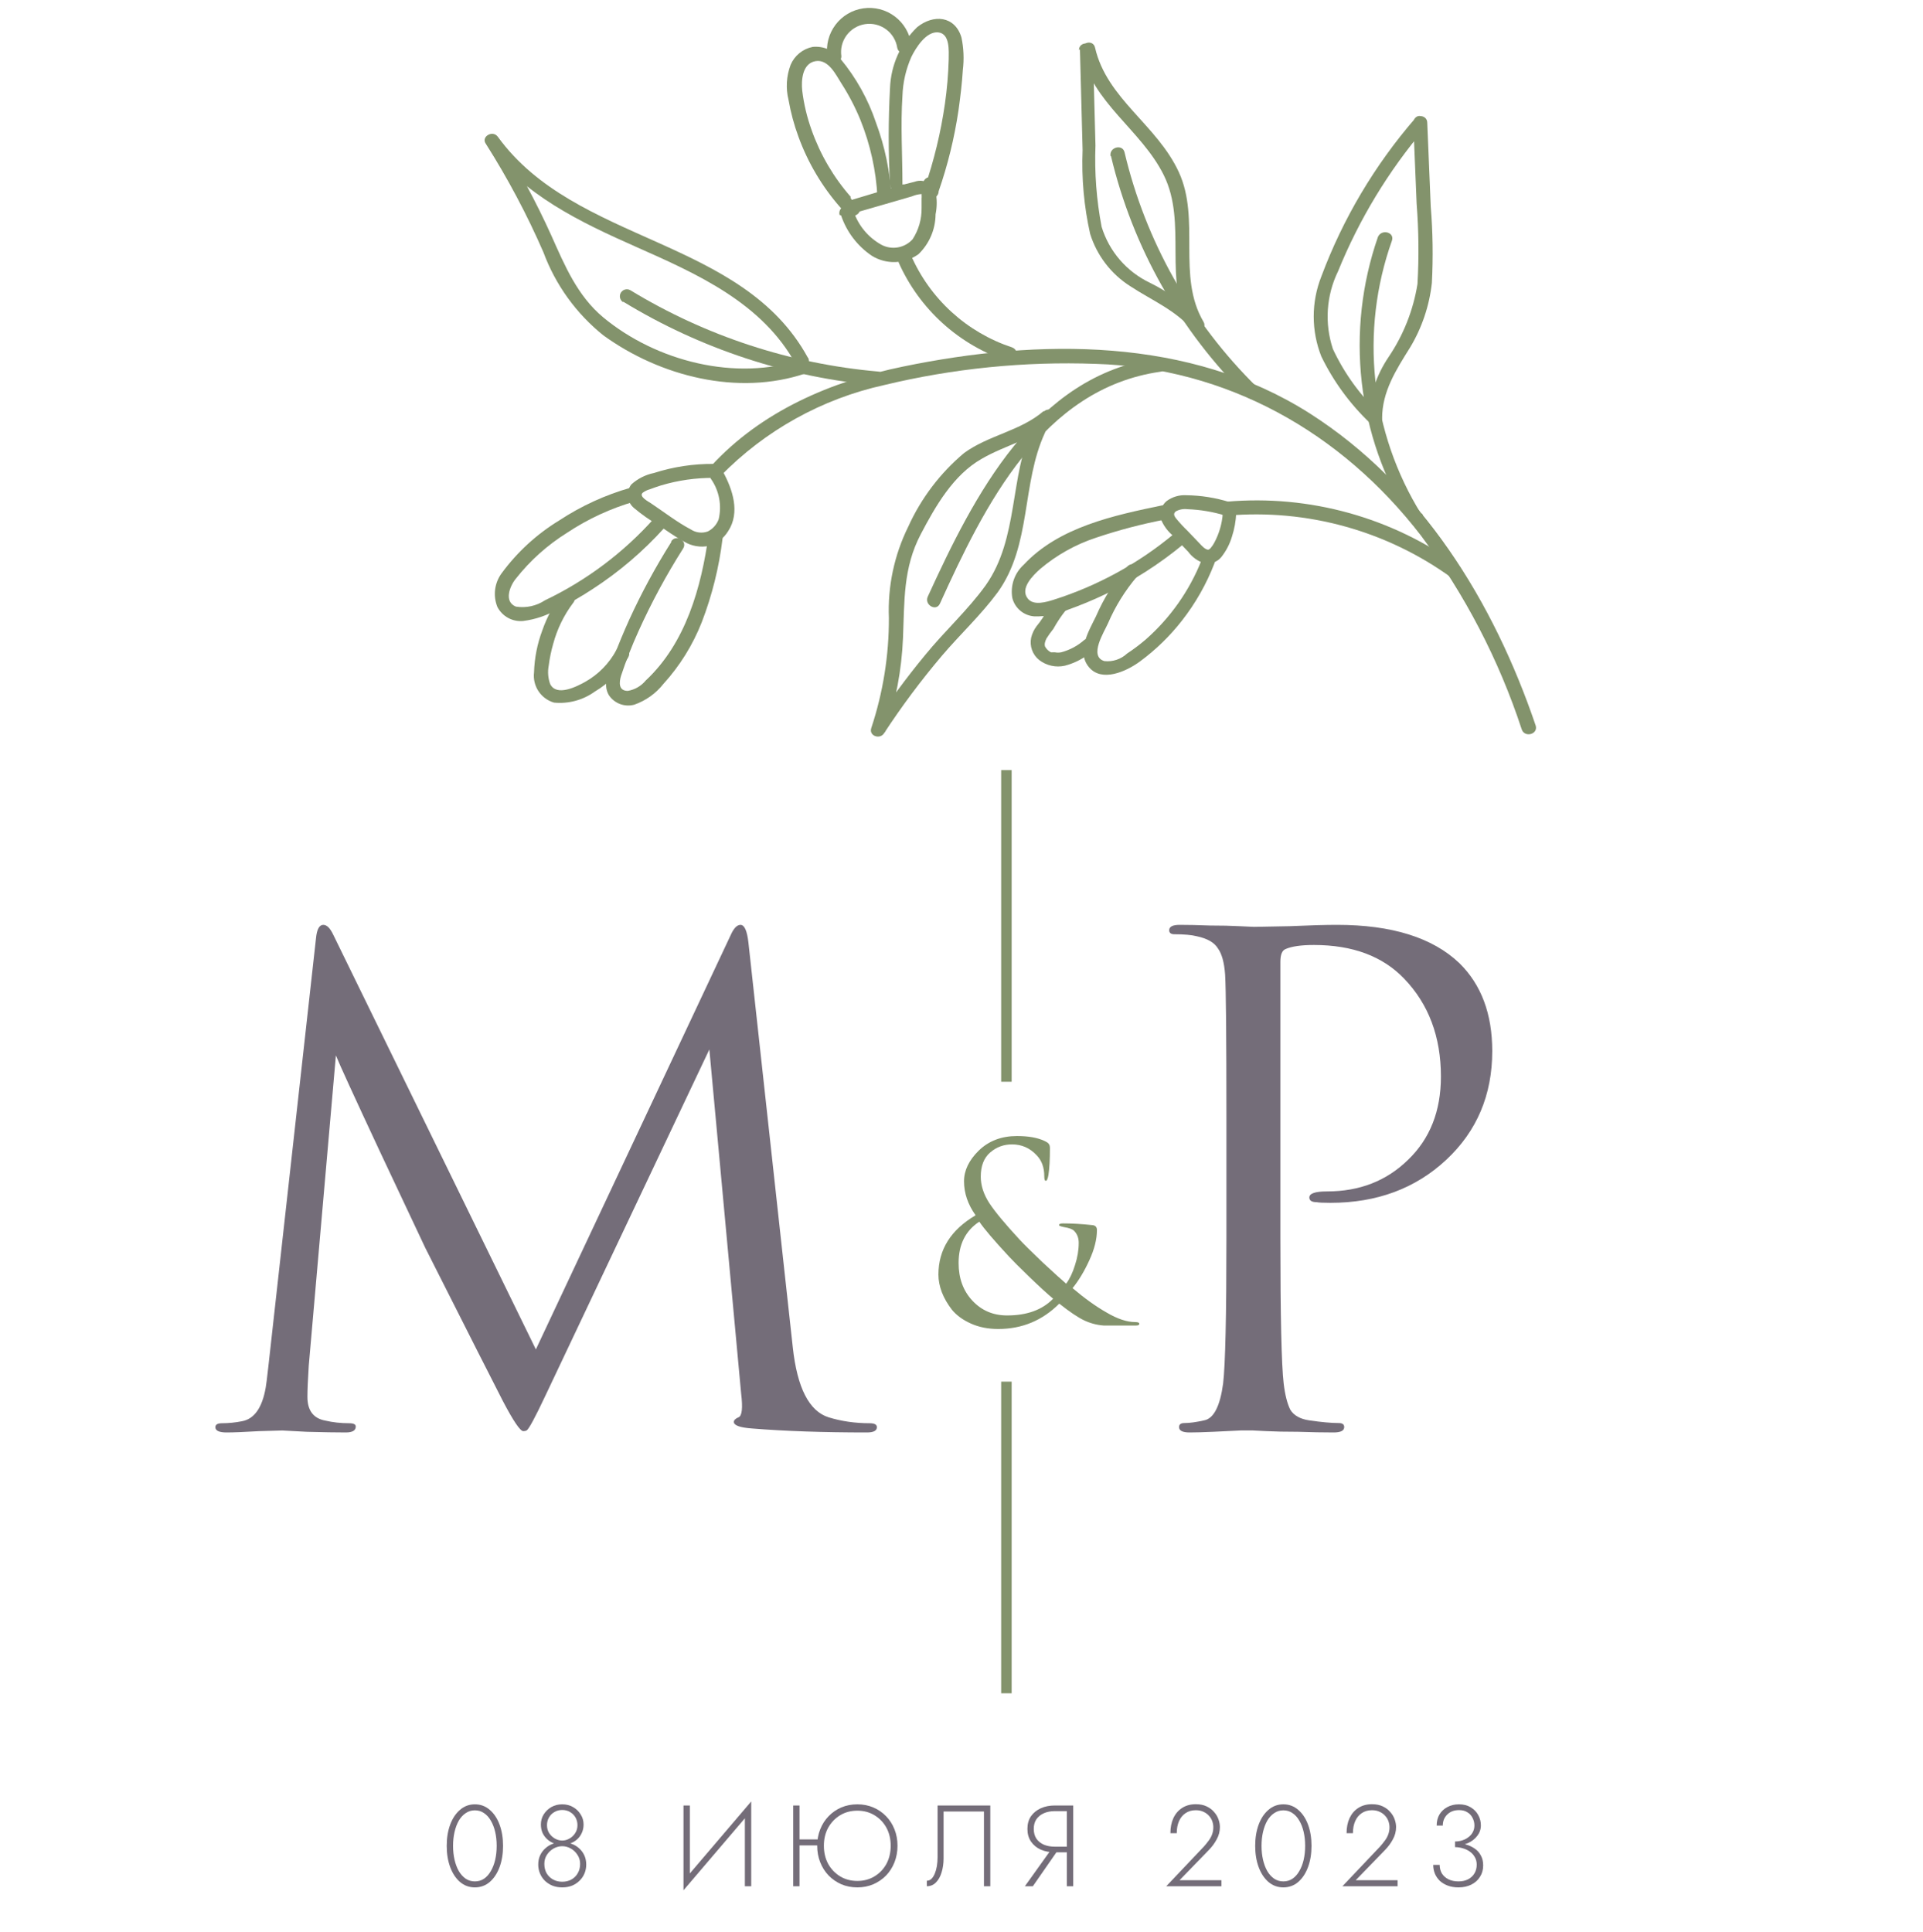 <?xml version="1.0" encoding="UTF-8"?> <svg xmlns="http://www.w3.org/2000/svg" width="200" height="201" viewBox="0 0 200 201" fill="none"> <path d="M103.821 138.236C102.763 138.236 101.815 138.049 100.979 137.673C100.143 137.298 99.486 136.82 99.008 136.239C98.547 135.642 98.197 135.036 97.958 134.422C97.719 133.79 97.6 133.176 97.6 132.579C97.6 129.985 98.888 127.928 101.466 126.409C100.663 125.283 100.262 124.105 100.262 122.876C100.262 121.75 100.774 120.683 101.798 119.676C102.839 118.669 104.162 118.166 105.766 118.166C106.961 118.166 107.917 118.337 108.634 118.678C108.89 118.797 109.043 118.908 109.094 119.011C109.163 119.096 109.197 119.241 109.197 119.446C109.197 120.623 109.146 121.545 109.043 122.211C108.975 122.62 108.881 122.825 108.762 122.825C108.659 122.825 108.608 122.663 108.608 122.339C108.608 121.434 108.343 120.709 107.814 120.163C107.115 119.412 106.261 119.036 105.254 119.036C104.384 119.036 103.625 119.318 102.976 119.881C102.327 120.444 102.003 121.281 102.003 122.39C102.003 123.311 102.302 124.233 102.899 125.155C103.497 126.059 104.546 127.322 106.048 128.943C106.458 129.387 107.251 130.172 108.429 131.299C109.623 132.408 110.443 133.15 110.886 133.526C111.262 133.014 111.569 132.365 111.808 131.58C112.064 130.795 112.192 130.027 112.192 129.276C112.192 128.764 112.03 128.346 111.706 128.022C111.535 127.851 111.185 127.723 110.656 127.638C110.315 127.57 110.144 127.501 110.144 127.433C110.144 127.314 110.281 127.254 110.554 127.254C111.492 127.254 112.516 127.314 113.626 127.433C113.933 127.467 114.086 127.638 114.086 127.945C114.086 128.901 113.822 129.95 113.293 131.094C112.781 132.22 112.201 133.185 111.552 133.987C112.798 135.045 113.975 135.89 115.085 136.521C116.211 137.187 117.21 137.519 118.08 137.519C118.353 137.519 118.49 137.579 118.49 137.699C118.49 137.818 118.37 137.878 118.131 137.878H114.803C114.086 137.827 113.404 137.647 112.755 137.34C112.107 137.033 111.245 136.453 110.17 135.599C108.412 137.357 106.295 138.236 103.821 138.236ZM104.742 136.828C106.807 136.828 108.403 136.248 109.53 135.087C108.881 134.541 108.053 133.782 107.046 132.809C106.039 131.836 105.331 131.128 104.922 130.684C103.386 129.029 102.362 127.826 101.85 127.075C100.416 128.013 99.699 129.447 99.699 131.375C99.699 132.963 100.177 134.268 101.133 135.292C102.089 136.316 103.292 136.828 104.742 136.828Z" fill="#83936C"></path> <path d="M105.216 80.104H104.126V112.519H105.216V80.104Z" fill="#83936C"></path> <path d="M105.216 143.714H104.126V176.129H105.216V143.714Z" fill="#83936C"></path> <path d="M74.947 49.506C79.572 44.771 85.477 41.487 91.94 40.057C99.141 38.322 106.545 37.578 113.947 37.848C127.611 38.255 139.502 44.956 147.787 55.712C152.351 61.82 155.891 68.629 158.268 75.874C158.573 76.761 159.983 76.383 159.721 75.481C155.361 62.632 147.889 50.45 136.231 43.008C123.701 35.028 108.06 35.217 93.946 38.124C86.416 39.665 79.163 42.79 73.959 48.474C73.319 49.171 74.351 50.189 74.991 49.506H74.947Z" fill="#83936C"></path> <path d="M74.264 48.255C72.143 48.233 70.033 48.552 68.013 49.2C67.136 49.379 66.322 49.791 65.659 50.392C65.378 50.759 65.251 51.221 65.305 51.68C65.359 52.139 65.591 52.558 65.949 52.849C66.752 53.525 67.613 54.128 68.522 54.651C69.38 55.218 70.223 55.843 71.124 56.323C71.915 56.809 72.863 56.971 73.77 56.774C74.587 56.52 75.285 55.977 75.732 55.247C77.011 53.3 76.183 50.886 75.194 49.069C74.758 48.241 73.494 48.982 73.93 49.796C74.357 50.401 74.65 51.09 74.79 51.816C74.931 52.543 74.915 53.292 74.744 54.012C74.542 54.559 74.143 55.01 73.624 55.276C73.334 55.384 73.022 55.422 72.713 55.386C72.405 55.351 72.11 55.243 71.851 55.073C70.397 54.303 69.075 53.27 67.708 52.355C67.447 52.18 66.4 51.642 66.851 51.25C67.065 51.091 67.306 50.972 67.563 50.901C67.941 50.756 68.333 50.625 68.74 50.494C70.532 49.957 72.394 49.693 74.264 49.709C74.457 49.709 74.642 49.633 74.778 49.496C74.914 49.36 74.991 49.175 74.991 48.982C74.991 48.79 74.914 48.605 74.778 48.468C74.642 48.332 74.457 48.255 74.264 48.255Z" fill="#83936C"></path> <path d="M65.6 50.727C62.965 51.475 60.461 52.622 58.172 54.128C55.824 55.557 53.779 57.434 52.154 59.652C51.794 60.149 51.566 60.731 51.492 61.341C51.418 61.952 51.501 62.571 51.733 63.14C51.984 63.62 52.373 64.015 52.849 64.274C53.325 64.533 53.868 64.644 54.407 64.594C55.664 64.435 56.875 64.025 57.969 63.387C59.234 62.751 60.462 62.042 61.646 61.265C64.388 59.485 66.885 57.355 69.074 54.927C69.699 54.23 68.682 53.198 68.042 53.91C64.857 57.48 60.993 60.381 56.675 62.443C55.785 63.033 54.706 63.267 53.652 63.097C52.372 62.588 53.026 60.945 53.652 60.189C55.137 58.305 56.937 56.692 58.972 55.422C61.15 53.975 63.537 52.872 66.051 52.151C66.244 52.099 66.408 51.972 66.507 51.799C66.607 51.626 66.633 51.421 66.581 51.228C66.529 51.035 66.403 50.871 66.23 50.772C66.057 50.672 65.851 50.645 65.658 50.697L65.6 50.727Z" fill="#83936C"></path> <path d="M69.816 56.381C68.183 58.964 66.726 61.655 65.455 64.434C64.844 65.786 64.278 67.152 63.754 68.548C63.333 69.682 62.635 71.121 63.318 72.298C63.597 72.722 64.004 73.048 64.478 73.228C64.954 73.408 65.473 73.434 65.964 73.301C67.155 72.886 68.204 72.139 68.987 71.15C70.699 69.269 72.054 67.092 72.985 64.725C74.065 61.918 74.792 58.989 75.15 56.003C75.281 55.087 73.886 54.695 73.697 55.625C72.941 61.091 71.328 66.891 67.156 70.786C66.686 71.358 66.025 71.74 65.295 71.862C64.321 71.862 64.379 70.99 64.597 70.278C65.116 68.711 65.718 67.173 66.4 65.67C67.743 62.689 69.298 59.809 71.051 57.05C71.546 56.25 70.295 55.523 69.801 56.323L69.816 56.381Z" fill="#83936C"></path> <path d="M58.521 61.658C57.607 62.843 56.89 64.168 56.399 65.582C55.876 66.979 55.586 68.453 55.541 69.943C55.459 70.628 55.623 71.32 56.004 71.895C56.385 72.47 56.957 72.891 57.62 73.083C59.127 73.23 60.637 72.822 61.865 71.935C63.331 71.075 64.536 69.834 65.353 68.344C65.789 67.516 64.539 66.789 64.103 67.618C63.362 69.001 62.243 70.146 60.876 70.917C59.989 71.412 57.867 72.502 57.213 71.135C56.998 70.529 56.947 69.877 57.068 69.246C57.164 68.479 57.319 67.721 57.533 66.978C57.941 65.451 58.636 64.015 59.582 62.748C59.712 62.61 59.785 62.428 59.785 62.239C59.785 62.05 59.712 61.868 59.582 61.73C59.515 61.662 59.434 61.608 59.346 61.571C59.257 61.535 59.162 61.516 59.066 61.516C58.971 61.516 58.876 61.535 58.787 61.571C58.698 61.608 58.618 61.662 58.55 61.73L58.521 61.658Z" fill="#83936C"></path> <path d="M93.466 27.309C94.543 29.725 96.115 31.889 98.08 33.659C100.046 35.429 102.361 36.767 104.877 37.586C105.763 37.877 106.141 36.467 105.255 36.133C102.923 35.362 100.78 34.108 98.967 32.452C97.153 30.796 95.71 28.776 94.731 26.524C94.353 25.666 93.103 26.408 93.466 27.265V27.309Z" fill="#83936C"></path> <path d="M87.477 22.41C88.052 24.116 89.171 25.586 90.66 26.597C91.396 27.058 92.252 27.289 93.12 27.26C93.987 27.232 94.826 26.945 95.53 26.437C96.086 25.899 96.53 25.256 96.834 24.544C97.139 23.833 97.298 23.068 97.303 22.294C97.463 21.512 97.463 20.706 97.303 19.925C97.229 19.713 97.113 19.519 96.962 19.353C96.812 19.188 96.63 19.053 96.427 18.959C96.224 18.864 96.004 18.811 95.78 18.802C95.556 18.793 95.333 18.829 95.123 18.907C92.797 19.474 90.515 20.23 88.218 20.899C88.034 20.95 87.877 21.071 87.782 21.237C87.686 21.404 87.661 21.6 87.71 21.785C87.752 21.945 87.836 22.09 87.953 22.207C88.07 22.323 88.216 22.407 88.376 22.448C88.535 22.489 88.703 22.488 88.862 22.443C89.021 22.398 89.165 22.311 89.279 22.192C89.905 21.495 88.873 20.477 88.247 21.175L88.567 20.986L88.945 21.088L89.134 21.407V21.335L88.64 22.221L93.669 20.768L94.861 20.419C95.175 20.284 95.509 20.205 95.85 20.186C95.863 20.224 95.863 20.265 95.85 20.303C95.864 20.414 95.864 20.526 95.85 20.637C95.85 20.971 95.85 21.306 95.85 21.64C95.867 22.789 95.543 23.917 94.919 24.881C94.522 25.326 93.986 25.625 93.399 25.73C92.811 25.836 92.206 25.742 91.678 25.463C90.307 24.705 89.269 23.46 88.771 21.974C88.721 21.782 88.596 21.617 88.424 21.516C88.252 21.415 88.048 21.386 87.855 21.436C87.662 21.487 87.497 21.611 87.396 21.783C87.296 21.955 87.267 22.16 87.317 22.352L87.477 22.41Z" fill="#83936C"></path> <path d="M93.859 19.198C93.859 16.131 93.655 13.035 93.859 9.968C93.905 8.568 94.221 7.191 94.789 5.912C95.254 4.967 96.33 3.237 97.58 3.368C98.83 3.499 98.67 5.331 98.67 6.188C98.626 7.73 98.496 9.269 98.277 10.796C97.851 13.763 97.145 16.683 96.17 19.518H97.623L97.478 18.965C97.452 18.87 97.408 18.78 97.347 18.702C97.287 18.624 97.212 18.558 97.126 18.509C97.041 18.46 96.946 18.428 96.848 18.415C96.75 18.402 96.65 18.409 96.555 18.435C96.46 18.461 96.37 18.505 96.292 18.565C96.213 18.626 96.148 18.701 96.099 18.786C96.049 18.872 96.017 18.967 96.005 19.065C95.992 19.163 95.999 19.262 96.024 19.358L96.17 19.896C96.17 20.088 96.246 20.273 96.383 20.41C96.519 20.546 96.704 20.622 96.897 20.622C97.089 20.622 97.274 20.546 97.41 20.41C97.547 20.273 97.623 20.088 97.623 19.896C98.572 17.161 99.263 14.343 99.687 11.479C99.891 10.026 100.051 8.688 100.138 7.293C100.279 6.159 100.23 5.009 99.993 3.892C99.324 1.653 97.085 1.449 95.385 2.83C93.663 4.5 92.653 6.771 92.565 9.168C92.383 12.499 92.383 15.838 92.565 19.169C92.565 19.362 92.641 19.547 92.778 19.683C92.914 19.819 93.099 19.896 93.292 19.896C93.484 19.896 93.669 19.819 93.805 19.683C93.942 19.547 94.018 19.362 94.018 19.169L93.859 19.198Z" fill="#83936C"></path> <path d="M88.495 20.492C86.702 18.452 85.315 16.089 84.41 13.529C83.934 12.208 83.607 10.838 83.436 9.444C83.32 8.369 83.436 6.61 84.802 6.363C86.169 6.116 86.954 7.816 87.506 8.674C88.279 9.876 88.941 11.146 89.483 12.468C90.513 15.021 91.112 17.728 91.256 20.477C91.256 20.67 91.333 20.855 91.469 20.991C91.606 21.127 91.79 21.204 91.983 21.204C92.176 21.204 92.361 21.127 92.497 20.991C92.633 20.855 92.71 20.67 92.71 20.477V20.041C92.71 19.848 92.633 19.663 92.497 19.527C92.361 19.391 92.176 19.314 91.983 19.314C91.79 19.314 91.606 19.391 91.469 19.527C91.333 19.663 91.256 19.848 91.256 20.041V20.477H92.71C92.571 17.843 92.031 15.245 91.111 12.773C90.301 10.35 89.049 8.098 87.419 6.13C87.082 5.691 86.637 5.345 86.128 5.126C85.619 4.907 85.063 4.823 84.512 4.88C84.009 4.981 83.538 5.203 83.14 5.528C82.743 5.852 82.43 6.268 82.23 6.741C81.788 7.906 81.712 9.179 82.011 10.389C82.24 11.697 82.585 12.981 83.044 14.227C84.028 16.928 85.507 19.422 87.404 21.582C88.029 22.28 89.047 21.248 88.436 20.55L88.495 20.492Z" fill="#83936C"></path> <path d="M87.506 5.854C87.39 5.083 87.586 4.297 88.049 3.671C88.513 3.044 89.206 2.626 89.977 2.511C90.748 2.395 91.534 2.59 92.161 3.054C92.787 3.517 93.205 4.211 93.32 4.982C93.524 5.898 94.919 5.505 94.774 4.604C94.608 3.447 93.99 2.404 93.055 1.703C92.12 1.003 90.945 0.702 89.788 0.868C88.632 1.034 87.588 1.652 86.888 2.587C86.187 3.522 85.887 4.697 86.052 5.854C86.056 6.046 86.134 6.228 86.269 6.364C86.405 6.499 86.588 6.577 86.779 6.581C86.972 6.581 87.157 6.504 87.293 6.368C87.429 6.232 87.506 6.047 87.506 5.854Z" fill="#83936C"></path> <path d="M127.872 52.224C126.417 51.771 124.905 51.531 123.381 51.512C122.647 51.467 121.921 51.683 121.331 52.122C121.062 52.345 120.863 52.64 120.757 52.972C120.652 53.305 120.644 53.661 120.735 53.997C121.004 54.663 121.434 55.253 121.985 55.713C122.523 56.279 123.046 56.846 123.584 57.399C123.991 57.952 124.56 58.363 125.212 58.576C125.545 58.647 125.89 58.625 126.211 58.512C126.531 58.399 126.815 58.2 127.029 57.937C127.53 57.301 127.905 56.576 128.134 55.8C128.388 55.014 128.535 54.197 128.57 53.372C128.569 53.213 128.516 53.059 128.419 52.933C128.322 52.807 128.186 52.716 128.032 52.675L128.352 52.864C128.585 53.111 128.483 53.14 128.468 52.965C128.452 52.879 128.423 52.795 128.381 52.718C128.339 52.6 128.267 52.494 128.173 52.41C128.079 52.326 127.966 52.267 127.843 52.239C126.942 52.02 126.55 53.431 127.465 53.692L127.204 53.474C126.971 53.227 127.058 53.198 127.088 53.372C127.105 53.456 127.129 53.539 127.16 53.619C127.204 53.737 127.276 53.842 127.37 53.926C127.463 54.01 127.576 54.069 127.698 54.099L127.175 53.401C127.099 54.47 126.797 55.511 126.288 56.454C126.198 56.625 126.091 56.785 125.968 56.934C125.896 57.041 125.795 57.126 125.678 57.181C125.343 57.181 124.965 56.745 124.747 56.512L123.483 55.189C123.064 54.788 122.671 54.361 122.305 53.91C122.073 53.605 122.029 53.401 122.305 53.183C122.674 52.986 123.097 52.909 123.512 52.965C124.833 53.015 126.142 53.235 127.407 53.619C127.6 53.67 127.805 53.641 127.977 53.54C128.148 53.439 128.273 53.274 128.323 53.082C128.373 52.889 128.345 52.684 128.244 52.512C128.143 52.341 127.978 52.216 127.785 52.166L127.872 52.224Z" fill="#83936C"></path> <path d="M120.91 52.558C115.866 53.605 110.139 54.811 106.476 58.736C106.001 59.165 105.643 59.708 105.435 60.313C105.227 60.917 105.175 61.565 105.284 62.196C105.415 62.719 105.71 63.188 106.126 63.533C106.541 63.877 107.056 64.081 107.595 64.114C108.784 64.141 109.965 63.908 111.054 63.431C112.348 62.966 113.627 62.443 114.877 61.847C117.826 60.438 120.589 58.67 123.105 56.585C123.817 55.989 122.785 54.971 122.073 55.553C118.392 58.616 114.151 60.936 109.586 62.385C108.83 62.617 107.522 63.024 106.912 62.283C106.025 61.222 107.435 59.855 108.176 59.187C109.887 57.738 111.861 56.632 113.991 55.931C116.367 55.13 118.795 54.494 121.259 54.026C122.174 53.837 121.782 52.442 120.881 52.573L120.91 52.558Z" fill="#83936C"></path> <path d="M124.966 58.271C123.707 61.444 121.715 64.273 119.151 66.527C118.537 67.051 117.892 67.536 117.218 67.981C116.905 68.273 116.533 68.495 116.126 68.63C115.72 68.766 115.289 68.812 114.863 68.766C113.192 68.272 114.863 65.699 115.241 64.826C115.999 63.061 117.018 61.419 118.265 59.957C118.919 59.274 117.887 58.242 117.247 58.925C115.9 60.471 114.802 62.217 113.991 64.1C113.235 65.641 111.927 67.792 113.25 69.391C114.573 70.99 117.116 69.871 118.57 68.795C120.21 67.585 121.678 66.157 122.931 64.55C124.343 62.746 125.479 60.743 126.303 58.605C126.652 57.733 125.242 57.355 124.849 58.213L124.966 58.271Z" fill="#83936C"></path> <path d="M109.761 62.341C109.258 62.932 108.819 63.575 108.452 64.26C108.351 64.391 108.264 64.536 108.162 64.681L108.06 64.812L107.798 65.147C107.537 65.498 107.349 65.898 107.246 66.324C107.155 66.75 107.185 67.193 107.331 67.604C107.477 68.015 107.735 68.377 108.075 68.65C108.449 68.94 108.883 69.144 109.345 69.247C109.808 69.35 110.287 69.35 110.749 69.246C111.777 68.977 112.731 68.48 113.54 67.792C113.7 67.69 113.815 67.532 113.863 67.349C113.912 67.166 113.89 66.971 113.802 66.804C113.702 66.638 113.541 66.517 113.354 66.468C113.166 66.419 112.967 66.446 112.799 66.542C112.104 67.164 111.272 67.612 110.371 67.85C110.15 67.894 109.923 67.894 109.703 67.85H109.514C109.441 67.859 109.368 67.859 109.296 67.85C109.035 67.713 108.822 67.5 108.685 67.24C108.647 67.102 108.647 66.956 108.685 66.818C108.719 66.682 108.768 66.551 108.83 66.426C109.051 66.072 109.294 65.732 109.557 65.408C109.929 64.734 110.357 64.092 110.836 63.489C111.49 62.821 110.458 61.789 109.804 62.457L109.761 62.341Z" fill="#83936C"></path> <path d="M64.815 31.379C72.869 36.29 81.947 39.274 91.344 40.101C92.274 40.188 92.259 38.734 91.344 38.647C82.212 37.848 73.387 34.953 65.557 30.187C65.391 30.093 65.195 30.067 65.011 30.116C64.826 30.165 64.669 30.284 64.572 30.448C64.474 30.612 64.445 30.808 64.491 30.992C64.537 31.178 64.653 31.337 64.815 31.437V31.379Z" fill="#83936C"></path> <path d="M84.032 37.223C77.185 24.663 59.888 25.419 51.776 14.227C51.239 13.485 50.003 14.227 50.526 14.953C52.812 18.553 54.814 22.324 56.515 26.233C57.773 29.628 59.928 32.617 62.751 34.882C68.653 39.156 76.764 41.22 83.799 38.836C84.686 38.531 84.294 37.135 83.407 37.383C76.56 39.708 68.26 37.586 62.751 33.022C60.047 30.769 58.739 27.629 57.344 24.504C55.74 20.947 53.88 17.512 51.776 14.227L50.526 14.953C54.407 20.288 60.353 23.108 66.225 25.71C72.548 28.515 79.308 31.524 82.782 37.92C83.232 38.734 84.483 38.008 84.032 37.179V37.223Z" fill="#83936C"></path> <path d="M120.329 37.266C107.61 39.054 101.272 51.613 96.49 62.065C96.112 62.908 97.362 63.649 97.754 62.791C102.377 52.616 108.365 40.406 120.707 38.662C121.637 38.531 121.244 37.208 120.329 37.208V37.266Z" fill="#83936C"></path> <path d="M108.54 42.761C106.127 44.84 102.813 45.261 100.269 47.122C97.78 49.212 95.793 51.835 94.454 54.797C93.002 57.743 92.313 61.007 92.448 64.289C92.459 68.176 91.84 72.039 90.617 75.729C90.341 76.543 91.504 76.95 91.94 76.281C93.777 73.47 95.787 70.776 97.958 68.214C99.847 65.99 102.013 63.984 103.772 61.6C107.319 56.643 106.214 50.334 108.685 44.999C109.078 44.156 107.828 43.415 107.435 44.258C104.964 49.578 105.981 55.96 102.522 60.873C100.661 63.46 98.248 65.641 96.213 68.141C94.251 70.516 92.426 73.001 90.748 75.583L92.07 76.136C93.156 72.981 93.778 69.686 93.916 66.353C94.076 62.515 93.916 59.085 95.763 55.567C97.289 52.66 99.15 49.404 102.086 47.732C104.586 46.279 107.391 45.726 109.601 43.808C110.313 43.197 109.281 42.179 108.583 42.79L108.54 42.761Z" fill="#83936C"></path> <path d="M147.816 53.474C145.205 49.268 143.575 44.528 143.047 39.606C142.518 34.684 143.105 29.706 144.764 25.041C145.083 24.155 143.688 23.777 143.31 24.649C141.627 29.499 141.052 34.665 141.628 39.766C142.204 44.868 143.916 49.776 146.639 54.128C147.133 54.913 148.398 54.128 147.889 53.401L147.816 53.474Z" fill="#83936C"></path> <path d="M147.191 12.308C142.98 17.167 139.672 22.739 137.423 28.763C136.368 31.434 136.368 34.406 137.423 37.077C138.689 39.68 140.412 42.033 142.51 44.026C142.612 44.125 142.74 44.193 142.88 44.22C143.02 44.247 143.164 44.233 143.296 44.179C143.427 44.124 143.54 44.033 143.62 43.915C143.7 43.798 143.744 43.659 143.746 43.517C143.746 40.726 145.199 38.473 146.653 36.147C147.886 34.099 148.659 31.808 148.921 29.431C149.058 26.786 149.02 24.135 148.804 21.495C148.678 18.588 148.557 15.68 148.441 12.773C148.441 11.843 146.987 11.843 146.987 12.773L147.336 21.189C147.554 23.97 147.583 26.763 147.423 29.548C146.988 32.26 145.966 34.844 144.429 37.121C143.135 39.035 142.391 41.267 142.278 43.575L143.528 43.066C141.482 41.143 139.82 38.85 138.629 36.307C137.741 33.642 137.935 30.735 139.167 28.21C141.362 22.806 144.404 17.787 148.179 13.34C148.775 12.628 147.758 11.581 147.147 12.308H147.191Z" fill="#83936C"></path> <path d="M115.546 16.233C117.81 25.738 122.707 34.413 129.675 41.264C130.329 41.918 131.361 40.886 130.693 40.232C123.91 33.555 119.149 25.101 116.956 15.84C116.738 14.939 115.343 15.317 115.502 16.233H115.546Z" fill="#83936C"></path> <path d="M112.319 5.127C112.406 8.63 112.508 12.119 112.595 15.607C112.475 18.537 112.739 21.469 113.38 24.329C114.086 26.585 115.569 28.517 117.567 29.78C119.776 31.234 122.291 32.266 124.035 34.344C124.559 34.999 125.591 34.17 125.169 33.472C122.378 28.734 124.878 22.861 122.611 17.919C120.343 12.976 115.11 10.287 113.889 4.953C113.686 4.037 112.29 4.429 112.436 5.345C113.598 10.723 118.715 13.514 121.041 18.224C123.527 23.253 120.881 29.257 123.803 34.214L124.937 33.342C123.396 31.721 121.58 30.388 119.573 29.402C118.382 28.832 117.323 28.021 116.462 27.02C115.602 26.019 114.958 24.85 114.572 23.588C114.04 20.801 113.825 17.963 113.933 15.128L113.671 5.214C113.671 4.284 112.218 4.284 112.218 5.214L112.319 5.127Z" fill="#83936C"></path> <path d="M127.64 53.634C135.953 52.913 144.247 55.215 150.999 60.117C151.755 60.669 152.453 59.419 151.726 58.867C144.756 53.817 136.201 51.443 127.625 52.18C126.695 52.267 126.695 53.721 127.625 53.634H127.64Z" fill="#83936C"></path> <path d="M47.121 192C47.121 192.52 47.173 193.004 47.277 193.452C47.381 193.9 47.529 194.292 47.721 194.628C47.921 194.964 48.161 195.228 48.441 195.42C48.721 195.604 49.037 195.696 49.389 195.696C49.749 195.696 50.065 195.604 50.337 195.42C50.617 195.228 50.853 194.964 51.045 194.628C51.245 194.292 51.397 193.9 51.501 193.452C51.605 193.004 51.657 192.52 51.657 192C51.657 191.48 51.605 190.996 51.501 190.548C51.397 190.1 51.245 189.708 51.045 189.372C50.853 189.036 50.617 188.776 50.337 188.592C50.065 188.4 49.749 188.304 49.389 188.304C49.037 188.304 48.721 188.4 48.441 188.592C48.161 188.776 47.921 189.036 47.721 189.372C47.529 189.708 47.381 190.1 47.277 190.548C47.173 190.996 47.121 191.48 47.121 192ZM46.461 192C46.461 191.176 46.581 190.44 46.821 189.792C47.061 189.144 47.401 188.632 47.841 188.256C48.281 187.872 48.797 187.68 49.389 187.68C49.981 187.68 50.497 187.872 50.937 188.256C51.377 188.632 51.717 189.144 51.957 189.792C52.197 190.44 52.317 191.176 52.317 192C52.317 192.824 52.197 193.56 51.957 194.208C51.717 194.856 51.377 195.372 50.937 195.756C50.497 196.132 49.981 196.32 49.389 196.32C48.797 196.32 48.281 196.132 47.841 195.756C47.401 195.372 47.061 194.856 46.821 194.208C46.581 193.56 46.461 192.824 46.461 192Z" fill="#746D79"></path> <path d="M56.254 189.78C56.254 189.396 56.35 189.048 56.542 188.736C56.742 188.416 57.006 188.16 57.334 187.968C57.67 187.776 58.05 187.68 58.474 187.68C58.898 187.68 59.274 187.776 59.602 187.968C59.938 188.16 60.202 188.416 60.394 188.736C60.594 189.048 60.694 189.396 60.694 189.78C60.694 190.092 60.634 190.38 60.514 190.644C60.402 190.9 60.246 191.12 60.046 191.304C59.846 191.488 59.61 191.632 59.338 191.736C59.074 191.832 58.786 191.88 58.474 191.88C58.162 191.88 57.87 191.832 57.598 191.736C57.334 191.632 57.102 191.488 56.902 191.304C56.702 191.12 56.542 190.9 56.422 190.644C56.31 190.38 56.254 190.092 56.254 189.78ZM56.89 189.852C56.89 190.164 56.966 190.44 57.118 190.68C57.278 190.92 57.478 191.108 57.718 191.244C57.966 191.38 58.218 191.448 58.474 191.448C58.73 191.448 58.978 191.38 59.218 191.244C59.466 191.108 59.666 190.92 59.818 190.68C59.978 190.44 60.058 190.164 60.058 189.852C60.058 189.556 59.99 189.288 59.854 189.048C59.718 188.808 59.53 188.62 59.29 188.484C59.058 188.34 58.786 188.268 58.474 188.268C58.17 188.268 57.898 188.34 57.658 188.484C57.418 188.62 57.23 188.808 57.094 189.048C56.958 189.288 56.89 189.556 56.89 189.852ZM55.978 193.944C55.978 193.584 56.046 193.26 56.182 192.972C56.318 192.684 56.502 192.44 56.734 192.24C56.966 192.032 57.23 191.876 57.526 191.772C57.83 191.66 58.146 191.604 58.474 191.604C58.802 191.604 59.114 191.66 59.41 191.772C59.714 191.876 59.982 192.032 60.214 192.24C60.446 192.44 60.63 192.684 60.766 192.972C60.902 193.26 60.97 193.584 60.97 193.944C60.97 194.272 60.91 194.58 60.79 194.868C60.67 195.156 60.498 195.408 60.274 195.624C60.058 195.84 59.798 196.012 59.494 196.14C59.19 196.26 58.85 196.32 58.474 196.32C58.098 196.32 57.758 196.26 57.454 196.14C57.15 196.012 56.886 195.84 56.662 195.624C56.446 195.408 56.278 195.156 56.158 194.868C56.038 194.58 55.978 194.272 55.978 193.944ZM56.614 193.872C56.614 194.248 56.694 194.576 56.854 194.856C57.022 195.136 57.246 195.352 57.526 195.504C57.806 195.656 58.122 195.732 58.474 195.732C58.826 195.732 59.142 195.656 59.422 195.504C59.702 195.352 59.922 195.136 60.082 194.856C60.25 194.576 60.334 194.248 60.334 193.872C60.334 193.52 60.242 193.208 60.058 192.936C59.882 192.656 59.65 192.436 59.362 192.276C59.082 192.116 58.786 192.036 58.474 192.036C58.162 192.036 57.862 192.116 57.574 192.276C57.294 192.436 57.062 192.656 56.878 192.936C56.702 193.208 56.614 193.52 56.614 193.872Z" fill="#746D79"></path> <path d="M78.094 188.4L71.086 196.62L71.122 195.6L78.13 187.38L78.094 188.4ZM71.746 187.8V195.72L71.086 196.62V187.8H71.746ZM78.13 187.38V196.2H77.47V188.268L78.13 187.38Z" fill="#746D79"></path> <path d="M82.868 191.952V191.328H85.508V191.952H82.868ZM82.496 187.8H83.156V196.2H82.496V187.8ZM85.688 191.988C85.688 192.692 85.836 193.32 86.132 193.872C86.436 194.416 86.848 194.848 87.368 195.168C87.896 195.488 88.496 195.648 89.168 195.648C89.84 195.648 90.436 195.488 90.956 195.168C91.484 194.848 91.896 194.416 92.192 193.872C92.488 193.32 92.636 192.692 92.636 191.988C92.636 191.284 92.488 190.66 92.192 190.116C91.896 189.572 91.484 189.14 90.956 188.82C90.436 188.5 89.84 188.34 89.168 188.34C88.496 188.34 87.896 188.5 87.368 188.82C86.848 189.14 86.436 189.572 86.132 190.116C85.836 190.66 85.688 191.284 85.688 191.988ZM84.992 191.988C84.992 191.372 85.096 190.804 85.304 190.284C85.512 189.756 85.804 189.3 86.18 188.916C86.556 188.524 86.996 188.22 87.5 188.004C88.012 187.788 88.568 187.68 89.168 187.68C89.768 187.68 90.32 187.788 90.824 188.004C91.336 188.22 91.78 188.524 92.156 188.916C92.532 189.3 92.824 189.756 93.032 190.284C93.24 190.804 93.344 191.372 93.344 191.988C93.344 192.604 93.24 193.176 93.032 193.704C92.824 194.232 92.532 194.692 92.156 195.084C91.78 195.468 91.336 195.772 90.824 195.996C90.32 196.212 89.768 196.32 89.168 196.32C88.568 196.32 88.012 196.212 87.5 195.996C86.996 195.772 86.556 195.468 86.18 195.084C85.804 194.692 85.512 194.232 85.304 193.704C85.096 193.176 84.992 192.604 84.992 191.988Z" fill="#746D79"></path> <path d="M102.996 187.8V196.2H102.336V188.424H98.136V193.32C98.136 193.832 98.068 194.308 97.932 194.748C97.804 195.188 97.608 195.54 97.344 195.804C97.088 196.068 96.772 196.2 96.396 196.2V195.624C96.58 195.624 96.74 195.56 96.876 195.432C97.012 195.296 97.128 195.112 97.224 194.88C97.32 194.648 97.392 194.388 97.44 194.1C97.488 193.804 97.512 193.496 97.512 193.176V187.8H102.996Z" fill="#746D79"></path> <path d="M110.204 192.192L107.42 196.2H106.592L109.46 192.192H110.204ZM111.62 187.8V196.2H110.96V187.8H111.62ZM111.272 188.388H109.7C109.276 188.388 108.9 188.46 108.572 188.604C108.244 188.748 107.984 188.956 107.792 189.228C107.608 189.5 107.516 189.836 107.516 190.236C107.516 190.636 107.608 190.976 107.792 191.256C107.984 191.528 108.244 191.736 108.572 191.88C108.9 192.016 109.276 192.084 109.7 192.084H111.272V192.672H109.7C109.164 192.672 108.68 192.58 108.248 192.396C107.824 192.204 107.484 191.924 107.228 191.556C106.98 191.188 106.856 190.748 106.856 190.236C106.856 189.716 106.98 189.276 107.228 188.916C107.484 188.556 107.824 188.28 108.248 188.088C108.68 187.896 109.164 187.8 109.7 187.8H111.272V188.388Z" fill="#746D79"></path> <path d="M121.295 196.2L125.219 192.06C125.403 191.852 125.567 191.648 125.711 191.448C125.863 191.248 125.979 191.036 126.059 190.812C126.147 190.58 126.191 190.332 126.191 190.068C126.191 189.86 126.155 189.652 126.083 189.444C126.011 189.236 125.899 189.048 125.747 188.88C125.595 188.704 125.403 188.564 125.171 188.46C124.947 188.348 124.679 188.292 124.367 188.292C123.959 188.292 123.607 188.392 123.311 188.592C123.015 188.784 122.787 189.06 122.627 189.42C122.467 189.78 122.387 190.2 122.387 190.68H121.727C121.727 190.08 121.831 189.556 122.039 189.108C122.255 188.652 122.559 188.3 122.951 188.052C123.351 187.796 123.823 187.668 124.367 187.668C124.807 187.668 125.183 187.744 125.495 187.896C125.815 188.048 126.075 188.244 126.275 188.484C126.483 188.716 126.635 188.972 126.731 189.252C126.827 189.524 126.875 189.788 126.875 190.044C126.875 190.5 126.763 190.928 126.539 191.328C126.323 191.728 126.055 192.092 125.735 192.42L122.675 195.576H127.031V196.2H121.295Z" fill="#746D79"></path> <path d="M131.205 192C131.205 192.52 131.257 193.004 131.361 193.452C131.465 193.9 131.613 194.292 131.805 194.628C132.005 194.964 132.245 195.228 132.525 195.42C132.805 195.604 133.121 195.696 133.473 195.696C133.833 195.696 134.149 195.604 134.421 195.42C134.701 195.228 134.937 194.964 135.129 194.628C135.329 194.292 135.481 193.9 135.585 193.452C135.689 193.004 135.741 192.52 135.741 192C135.741 191.48 135.689 190.996 135.585 190.548C135.481 190.1 135.329 189.708 135.129 189.372C134.937 189.036 134.701 188.776 134.421 188.592C134.149 188.4 133.833 188.304 133.473 188.304C133.121 188.304 132.805 188.4 132.525 188.592C132.245 188.776 132.005 189.036 131.805 189.372C131.613 189.708 131.465 190.1 131.361 190.548C131.257 190.996 131.205 191.48 131.205 192ZM130.545 192C130.545 191.176 130.665 190.44 130.905 189.792C131.145 189.144 131.485 188.632 131.925 188.256C132.365 187.872 132.881 187.68 133.473 187.68C134.065 187.68 134.581 187.872 135.021 188.256C135.461 188.632 135.801 189.144 136.041 189.792C136.281 190.44 136.401 191.176 136.401 192C136.401 192.824 136.281 193.56 136.041 194.208C135.801 194.856 135.461 195.372 135.021 195.756C134.581 196.132 134.065 196.32 133.473 196.32C132.881 196.32 132.365 196.132 131.925 195.756C131.485 195.372 131.145 194.856 130.905 194.208C130.665 193.56 130.545 192.824 130.545 192Z" fill="#746D79"></path> <path d="M139.618 196.2L143.542 192.06C143.726 191.852 143.89 191.648 144.034 191.448C144.186 191.248 144.302 191.036 144.382 190.812C144.47 190.58 144.514 190.332 144.514 190.068C144.514 189.86 144.478 189.652 144.406 189.444C144.334 189.236 144.222 189.048 144.07 188.88C143.918 188.704 143.726 188.564 143.494 188.46C143.27 188.348 143.002 188.292 142.69 188.292C142.282 188.292 141.93 188.392 141.634 188.592C141.338 188.784 141.11 189.06 140.95 189.42C140.79 189.78 140.71 190.2 140.71 190.68H140.05C140.05 190.08 140.154 189.556 140.362 189.108C140.578 188.652 140.882 188.3 141.274 188.052C141.674 187.796 142.146 187.668 142.69 187.668C143.13 187.668 143.506 187.744 143.818 187.896C144.138 188.048 144.398 188.244 144.598 188.484C144.806 188.716 144.958 188.972 145.054 189.252C145.15 189.524 145.198 189.788 145.198 190.044C145.198 190.5 145.086 190.928 144.862 191.328C144.646 191.728 144.378 192.092 144.058 192.42L140.998 195.576H145.354V196.2H139.618Z" fill="#746D79"></path> <path d="M151.329 191.976V191.544C151.601 191.544 151.857 191.504 152.097 191.424C152.337 191.344 152.549 191.232 152.733 191.088C152.925 190.944 153.073 190.772 153.177 190.572C153.289 190.364 153.345 190.136 153.345 189.888C153.345 189.6 153.281 189.336 153.153 189.096C153.033 188.848 152.853 188.652 152.613 188.508C152.381 188.356 152.093 188.28 151.749 188.28C151.245 188.28 150.837 188.432 150.525 188.736C150.213 189.04 150.057 189.424 150.057 189.888H149.421C149.421 189.448 149.517 189.064 149.709 188.736C149.909 188.408 150.181 188.152 150.525 187.968C150.877 187.776 151.281 187.68 151.737 187.68C152.217 187.68 152.625 187.784 152.961 187.992C153.305 188.2 153.565 188.468 153.741 188.796C153.925 189.124 154.017 189.48 154.017 189.864C154.017 190.272 153.893 190.636 153.645 190.956C153.405 191.276 153.081 191.528 152.673 191.712C152.273 191.888 151.825 191.976 151.329 191.976ZM151.689 196.32C151.281 196.32 150.913 196.26 150.585 196.14C150.265 196.02 149.989 195.856 149.757 195.648C149.533 195.432 149.361 195.184 149.241 194.904C149.121 194.616 149.061 194.308 149.061 193.98H149.733C149.733 194.308 149.809 194.604 149.961 194.868C150.121 195.124 150.349 195.328 150.645 195.48C150.941 195.624 151.289 195.696 151.689 195.696C152.073 195.696 152.405 195.624 152.685 195.48C152.973 195.328 153.193 195.124 153.345 194.868C153.505 194.604 153.585 194.3 153.585 193.956C153.585 193.652 153.517 193.388 153.381 193.164C153.253 192.932 153.077 192.74 152.853 192.588C152.637 192.436 152.397 192.324 152.133 192.252C151.869 192.172 151.601 192.132 151.329 192.132V191.7C151.697 191.7 152.053 191.748 152.397 191.844C152.749 191.932 153.065 192.072 153.345 192.264C153.625 192.448 153.845 192.688 154.005 192.984C154.173 193.28 154.257 193.628 154.257 194.028C154.257 194.484 154.145 194.884 153.921 195.228C153.705 195.572 153.405 195.84 153.021 196.032C152.637 196.224 152.193 196.32 151.689 196.32Z" fill="#746D79"></path> <path d="M77.84 98.051L82.454 140.154C82.913 144.36 84.152 146.783 86.173 147.423C87.504 147.834 88.927 148.04 90.442 148.04C90.948 148.04 91.2 148.177 91.2 148.451C91.2 148.817 90.856 149 90.167 149C85.622 149 81.65 148.863 78.253 148.589C76.967 148.497 76.324 148.269 76.324 147.903C76.324 147.72 76.485 147.56 76.806 147.423C77.174 147.286 77.266 146.463 77.082 144.954L73.776 109.16L56.697 145.229C55.641 147.469 54.998 148.657 54.768 148.794C54.677 148.84 54.562 148.863 54.424 148.863C54.103 148.863 53.391 147.811 52.289 145.709C51.509 144.2 48.823 138.897 44.231 129.8C43.864 129.023 42.303 125.709 39.548 119.857C36.794 113.96 35.255 110.6 34.934 109.777L32.111 142.074C32.019 143.537 31.973 144.611 31.973 145.297C31.973 146.714 32.593 147.537 33.832 147.766C34.613 147.949 35.439 148.04 36.312 148.04C36.771 148.04 37 148.154 37 148.383C37 148.794 36.656 149 35.967 149C34.957 149 33.603 148.977 31.904 148.931L29.356 148.794C29.264 148.794 28.46 148.817 26.945 148.863C25.43 148.954 24.305 149 23.571 149C22.79 149 22.4 148.817 22.4 148.451C22.4 148.177 22.63 148.04 23.089 148.04C23.777 148.04 24.466 147.971 25.155 147.834C26.44 147.606 27.267 146.44 27.634 144.337C27.68 144.109 27.772 143.377 27.91 142.143L32.868 97.571C32.96 96.657 33.212 96.2 33.626 96.2C33.993 96.2 34.337 96.543 34.659 97.228L55.733 140.36L75.98 97.297C76.301 96.566 76.646 96.2 77.013 96.2C77.426 96.2 77.702 96.817 77.84 98.051Z" fill="#746D79"></path> <path d="M127.554 128.746V116.454C127.554 107.887 127.508 102.858 127.417 101.368C127.325 100.111 127.075 99.203 126.664 98.644C126.299 98.039 125.569 97.62 124.474 97.387C123.927 97.248 123.151 97.178 122.147 97.178C121.782 97.178 121.6 97.038 121.6 96.759C121.6 96.386 121.965 96.2 122.695 96.2C123.607 96.2 124.657 96.223 125.843 96.27C127.029 96.27 128.055 96.293 128.922 96.34C129.835 96.386 130.336 96.409 130.428 96.409C130.793 96.409 132.024 96.386 134.123 96.34C136.222 96.246 137.864 96.2 139.05 96.2C144.753 96.2 148.996 97.527 151.778 100.181C154.059 102.416 155.2 105.466 155.2 109.33C155.2 113.893 153.603 117.665 150.41 120.644C147.216 123.624 143.202 125.114 138.366 125.114C137.636 125.114 137.157 125.091 136.929 125.044C136.427 125.044 136.176 124.881 136.176 124.556C136.176 124.136 136.792 123.927 138.024 123.927C141.4 123.927 144.205 122.833 146.441 120.644C148.722 118.456 149.862 115.569 149.862 111.984C149.862 107.84 148.585 104.441 146.03 101.787C143.795 99.459 140.67 98.295 136.655 98.295C135.332 98.295 134.351 98.435 133.712 98.714C133.347 98.854 133.165 99.296 133.165 100.041V128.746C133.165 136.894 133.279 141.946 133.507 143.902C133.644 145.066 133.872 145.974 134.191 146.625C134.556 147.231 135.218 147.603 136.176 147.743C137.453 147.929 138.48 148.022 139.255 148.022C139.62 148.022 139.803 148.162 139.803 148.441C139.803 148.814 139.438 149 138.708 149C137.613 149 136.381 148.977 135.013 148.93C133.69 148.93 132.572 148.907 131.659 148.86C130.793 148.814 130.336 148.79 130.291 148.79H129.059C128.238 148.837 127.28 148.884 126.185 148.93C125.136 148.977 124.314 149 123.721 149C122.991 149 122.626 148.814 122.626 148.441C122.626 148.162 122.809 148.022 123.174 148.022C123.721 148.022 124.406 147.929 125.227 147.743C126.231 147.557 126.892 146.276 127.211 143.902C127.439 141.946 127.554 136.894 127.554 128.746Z" fill="#746D79"></path> </svg> 